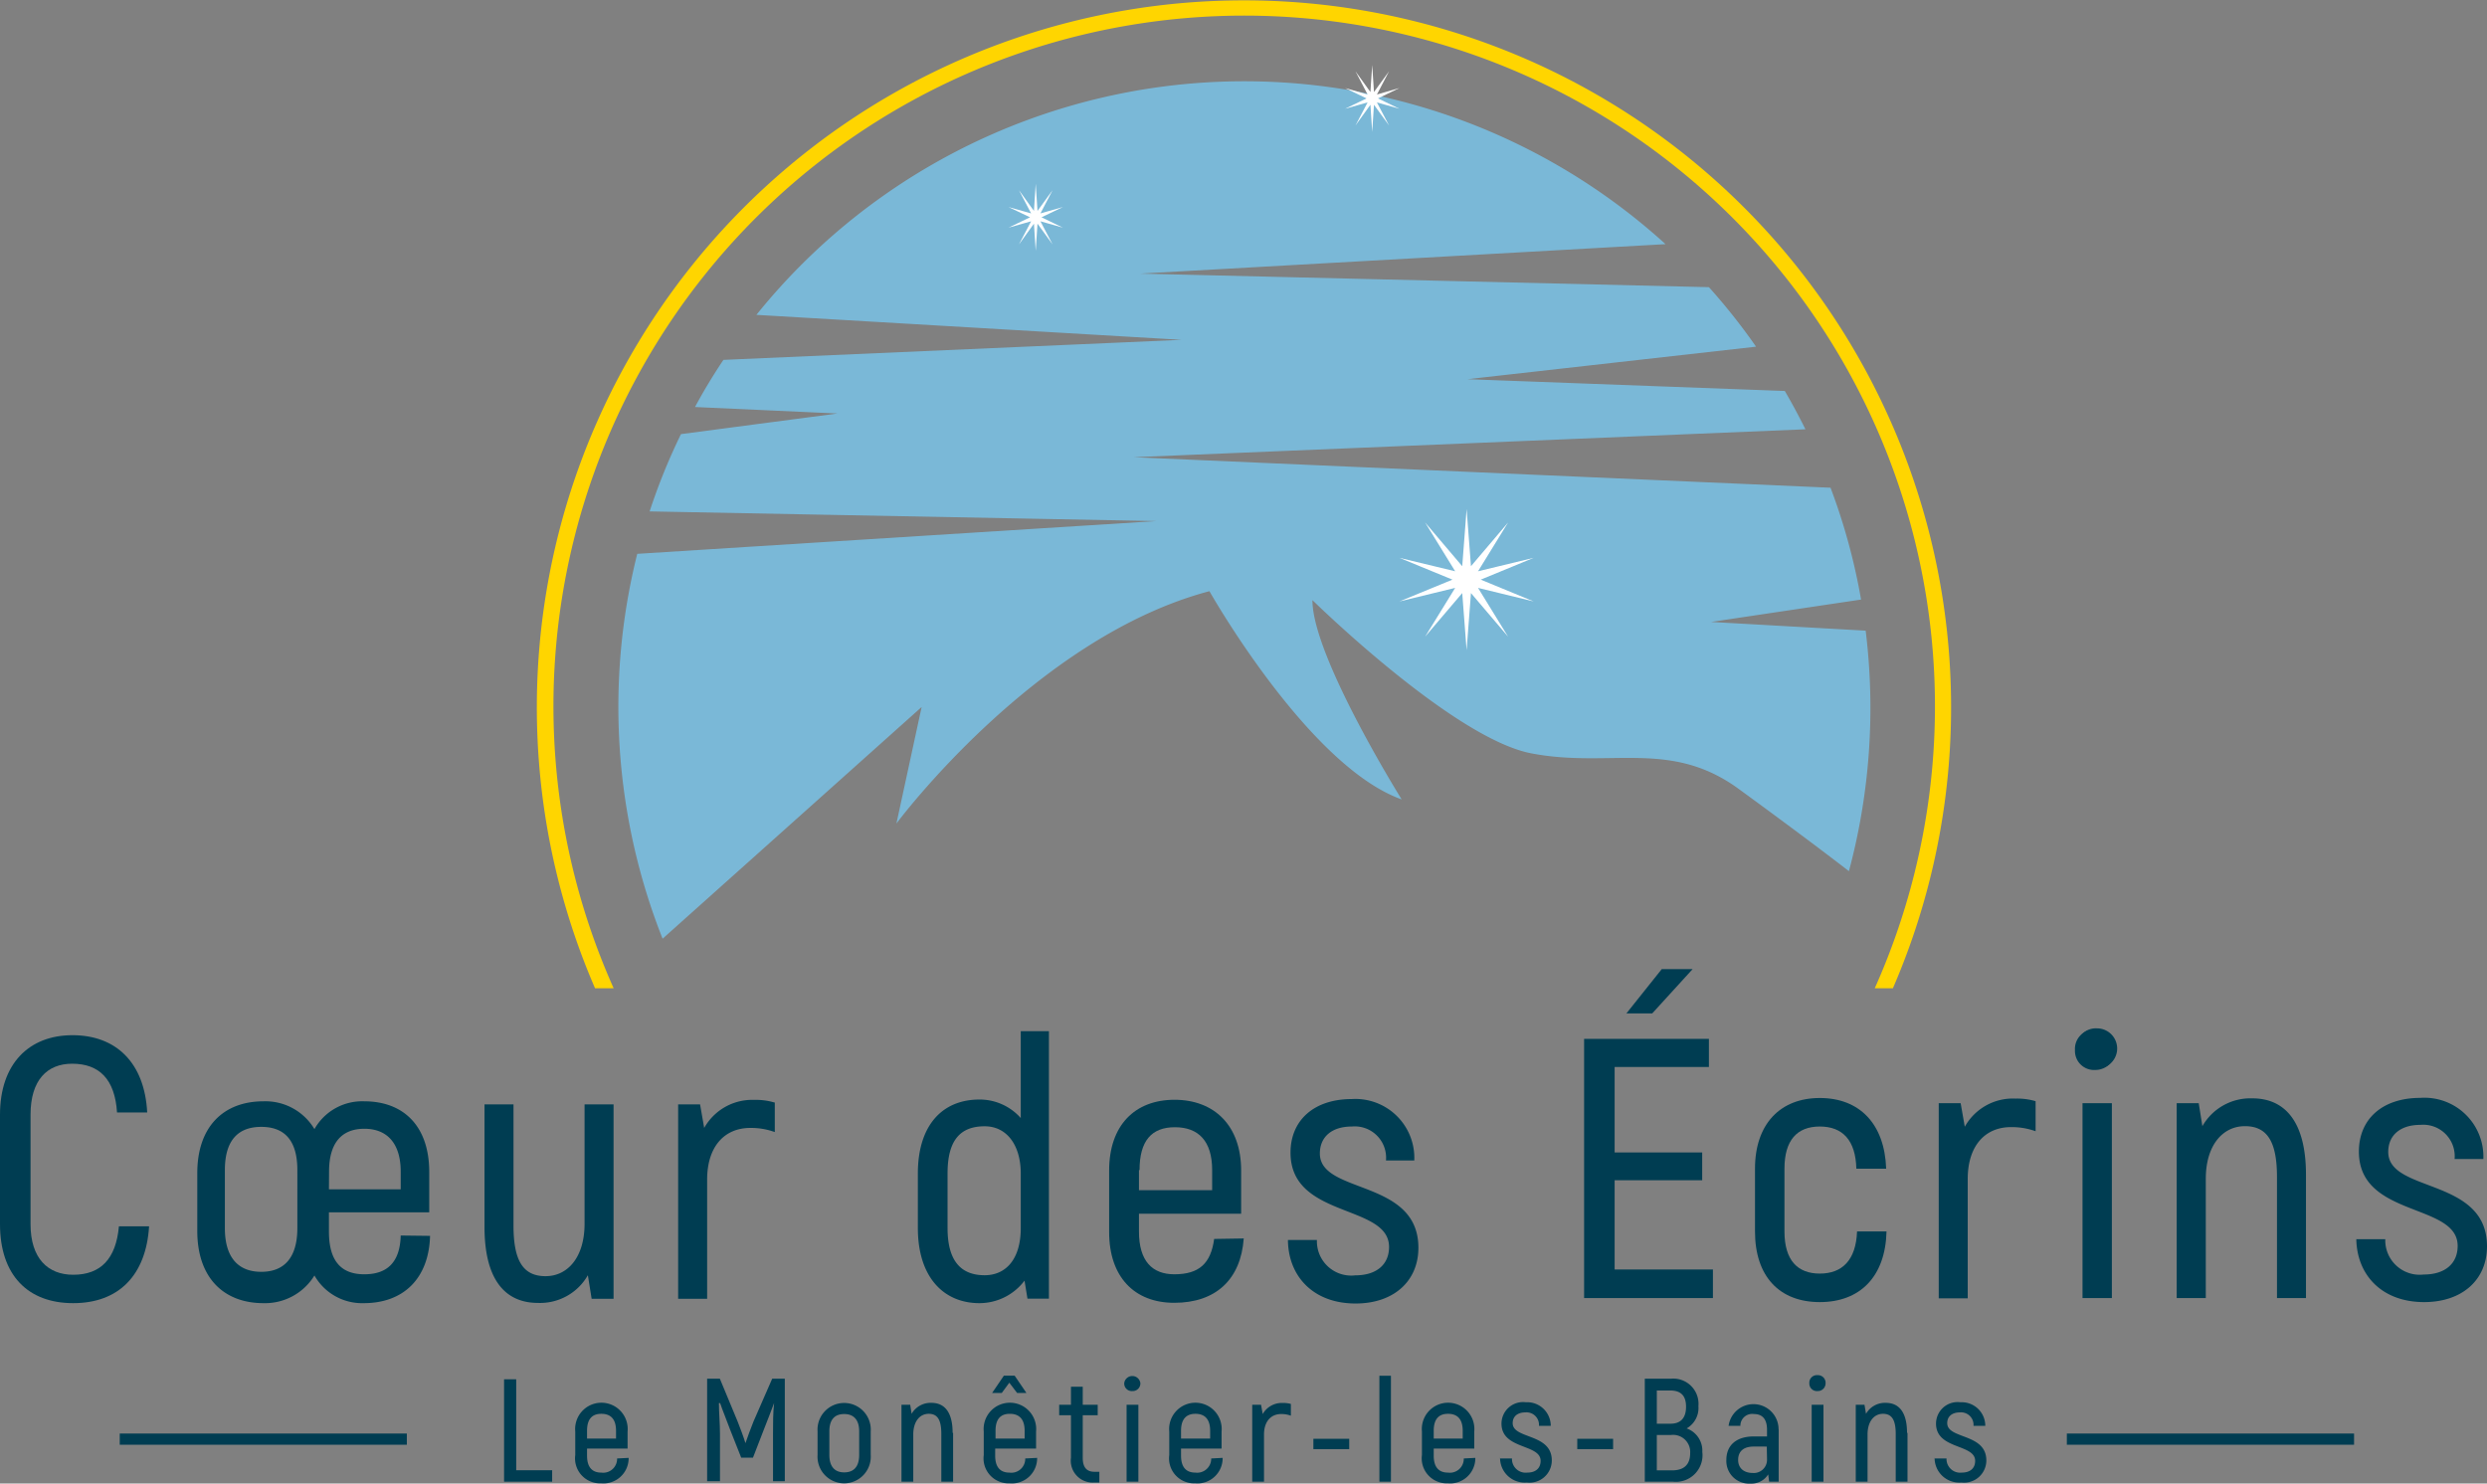 <svg xmlns="http://www.w3.org/2000/svg" xmlns:xlink="http://www.w3.org/1999/xlink" viewBox="0 0 211.02 125.9"><rect x="0" y="0" width="211.02" height="125.9" fill="#808080" stroke="none"/><defs><style>.cls-1,.cls-7{fill:none;}.cls-2{clip-path:url(#clip-path);}.cls-3{fill:#003d52;}.cls-4{fill:#7ab8d7;}.cls-5{fill:#ffd500;}.cls-6{fill:#fff;}.cls-7{stroke:#003d52;stroke-miterlimit:10;stroke-width:0.95px;}</style><clipPath id="clip-path" transform="translate(0 0)"><rect class="cls-1" width="211.02" height="127.84"/></clipPath></defs><g id="Calque_2" data-name="Calque 2"><g id="Calque_1-2" data-name="Calque 1"><g class="cls-2"><path class="cls-3" d="M0,103.88V94.6c0-4.33,2.46-6.75,6.15-6.75s6.12,2.32,6.34,6.56H9.93c-.18-2.83-1.51-4.14-3.81-4.14-2.11,0-3.53,1.38-3.53,4.33v9.28c0,2.92,1.48,4.3,3.62,4.3,2.34,0,3.63-1.35,3.88-4.11h2.56c-.26,4.17-2.59,6.52-6.44,6.52S0,108.21,0,103.88" transform="translate(0 0)"/><path class="cls-3" d="M52.06,93.72v16.5H50.2l-.32-2a4.67,4.67,0,0,1-4.23,2.35c-2.77,0-4.54-1.94-4.54-6.46V93.72h2.46V104c0,3,.82,4.3,2.72,4.3s3.31-1.63,3.31-4.45V93.72Z" transform="translate(0 0)"/><path class="cls-3" d="M65.74,93.56v2.51a5.87,5.87,0,0,0-2.08-.35c-2.21,0-3.66,1.6-3.66,4.39v10.11H57.54V93.72H59.4l.35,2A4.67,4.67,0,0,1,64,93.34a5.48,5.48,0,0,1,1.7.22" transform="translate(0 0)"/><path class="cls-3" d="M89,87.51v22.7H87.18l-.25-1.53a4.8,4.8,0,0,1-3.82,1.91c-3.09,0-5.23-2.26-5.23-6.37V99.58c0-4,2-6.27,5.23-6.27a4.66,4.66,0,0,1,3.5,1.57V87.51ZM86.61,99.58c0-2.38-1.17-4-3.06-4-2.08,0-3.15,1.19-3.15,4v4.64c0,2.83,1.17,4,3.15,4,1.74,0,3.06-1.29,3.06-4Z" transform="translate(0 0)"/><path class="cls-3" d="M105.53,105.1c-.25,3.48-2.37,5.46-5.9,5.46-3.37,0-5.52-2.19-5.52-6V99.33c0-3.83,2.18-6,5.55-6s5.65,2.19,5.65,6V103H96.64v1.51c0,2.51,1.13,3.63,3,3.63,2.12,0,3.1-.93,3.38-3Zm-8.89-5.8V101h6.21V99.3c0-2.48-1.17-3.64-3.16-3.64s-3,1.16-3,3.64" transform="translate(0 0)"/><path class="cls-3" d="M109.28,105.23h2.46a2.91,2.91,0,0,0,3.25,3c1.8,0,2.87-.91,2.87-2.41,0-3.67-8.36-2.39-8.36-8,0-2.76,2-4.55,5.2-4.55A5,5,0,0,1,120,98.48H117.6a2.66,2.66,0,0,0-2.9-2.88c-1.7,0-2.71.88-2.71,2.29,0,3.48,8.36,2.13,8.36,8,0,2.82-2.08,4.73-5.33,4.73-3.57,0-5.71-2.29-5.74-5.39" transform="translate(0 0)"/><path class="cls-3" d="M176.06,89.11a1.63,1.63,0,0,1,1.73-1.73,1.71,1.71,0,1,1,0,3.42,1.62,1.62,0,0,1-1.73-1.69" transform="translate(0 0)"/><polygon class="cls-3" points="46.85 124.77 46.85 125.74 42.77 125.74 42.77 117.05 43.8 117.05 43.8 124.77 46.85 124.77"/><path class="cls-3" d="M53.34,123.72A2.14,2.14,0,0,1,51,125.88a2.12,2.12,0,0,1-2.19-2.4v-2a2.23,2.23,0,1,1,4.44,0v1.45H49.81v.6c0,1,.45,1.44,1.21,1.44a1.18,1.18,0,0,0,1.34-1.2Zm-3.53-2.3v.66h2.46v-.66c0-1-.46-1.44-1.25-1.44s-1.21.46-1.21,1.44" transform="translate(0 0)"/><path class="cls-3" d="M66.59,117v8.7h-1v-4c0-.94,0-1.79.09-2.63h0c-.24.65-.56,1.46-.88,2.28l-.91,2.35h-1l-.93-2.35c-.3-.82-.64-1.63-.86-2.28H61c0,.84.09,1.69.09,2.63v4H60V117h1.08l1.51,3.64c.21.53.53,1.38.66,1.83h0c.15-.45.47-1.3.68-1.83L65.52,117Z" transform="translate(0 0)"/><path class="cls-3" d="M69.37,123.47v-2a2.26,2.26,0,1,1,4.51,0v2a2.26,2.26,0,1,1-4.51,0m3.53,0v-2c0-1-.48-1.47-1.27-1.47s-1.26.45-1.26,1.47v2c0,1,.47,1.48,1.26,1.48s1.27-.46,1.27-1.48" transform="translate(0 0)"/><path class="cls-3" d="M80.87,121.6v4.14h-1v-4.06c0-1.18-.32-1.7-1.07-1.7s-1.31.64-1.31,1.76v4h-1v-6.53h.74l.12.77a1.86,1.86,0,0,1,1.68-.93c1.1,0,1.8.77,1.8,2.55" transform="translate(0 0)"/><path class="cls-3" d="M88,123.72a2.14,2.14,0,0,1-2.34,2.16,2.12,2.12,0,0,1-2.19-2.4v-2a2.23,2.23,0,1,1,4.44,0v1.45H84.44v.6c0,1,.45,1.44,1.21,1.44a1.18,1.18,0,0,0,1.34-1.2Zm-3-5.51h-.82l1-1.47h.91l1,1.47H86.3l-.66-.87Zm-.53,3.21v.66h2.47v-.66c0-1-.47-1.44-1.26-1.44s-1.21.46-1.21,1.44" transform="translate(0 0)"/><path class="cls-3" d="M93.28,124.9v.91h-.41a1.86,1.86,0,0,1-2-2.1V120.1h-1v-.89h1v-1.53h1v1.53h1.27v.89H91.87v3.61c0,.79.31,1.19,1,1.19Z" transform="translate(0 0)"/><path class="cls-3" d="M95.39,117.38a.69.69,0,0,1,1.37,0,.65.65,0,0,1-.68.67.64.64,0,0,1-.69-.67m.2,1.83h1v6.53h-1Z" transform="translate(0 0)"/><path class="cls-3" d="M103.74,123.72a2.14,2.14,0,0,1-2.34,2.16,2.12,2.12,0,0,1-2.19-2.4v-2a2.23,2.23,0,1,1,4.44,0v1.45h-3.44v.6c0,1,.45,1.44,1.22,1.44a1.19,1.19,0,0,0,1.34-1.2Zm-3.53-2.3v.66h2.47v-.66c0-1-.47-1.44-1.25-1.44s-1.22.46-1.22,1.44" transform="translate(0 0)"/><path class="cls-3" d="M109.53,119.14v1a2.29,2.29,0,0,0-.83-.14c-.87,0-1.45.64-1.45,1.74v4h-1v-6.53H107l.14.79a1.86,1.86,0,0,1,1.7-.94,2.35,2.35,0,0,1,.68.08" transform="translate(0 0)"/><rect class="cls-3" x="111.44" y="122.1" width="3.04" height="0.88"/><rect class="cls-3" x="117.04" y="116.75" width="0.98" height="8.99"/><path class="cls-3" d="M125.18,123.72a2.14,2.14,0,0,1-2.34,2.16,2.12,2.12,0,0,1-2.19-2.4v-2a2.23,2.23,0,1,1,4.44,0v1.45h-3.44v.6c0,1,.45,1.44,1.21,1.44a1.18,1.18,0,0,0,1.34-1.2Zm-3.53-2.3v.66h2.46v-.66c0-1-.46-1.44-1.25-1.44s-1.21.46-1.21,1.44" transform="translate(0 0)"/><path class="cls-3" d="M127.29,123.77h1a1.16,1.16,0,0,0,1.29,1.2c.71,0,1.14-.36,1.14-1,0-1.45-3.32-.94-3.32-3.16a1.83,1.83,0,0,1,2.07-1.81,2,2,0,0,1,2.11,2h-1a1.06,1.06,0,0,0-1.15-1.14c-.68,0-1.08.35-1.08.91,0,1.38,3.32.84,3.32,3.17a1.89,1.89,0,0,1-2.12,1.87,2.09,2.09,0,0,1-2.27-2.13" transform="translate(0 0)"/><rect class="cls-3" x="133.83" y="122.1" width="3.04" height="0.88"/><path class="cls-3" d="M144.45,123.31a2.26,2.26,0,0,1-2.5,2.43h-2.39V117h2.23a2.14,2.14,0,0,1,2.32,2.32,2,2,0,0,1-1,1.9,2,2,0,0,1,1.33,2M140.58,118v2.82h1.16c.88,0,1.32-.5,1.32-1.44s-.44-1.38-1.35-1.38Zm2.83,5.31a1.45,1.45,0,0,0-1.64-1.53h-1.19v3h1.28c1,0,1.55-.46,1.55-1.47" transform="translate(0 0)"/><path class="cls-3" d="M150.92,121.31v4.43h-.81l-.08-.62a1.66,1.66,0,0,1-1.5.78,1.92,1.92,0,0,1-2.05-2c0-1.29.89-2,2.33-2h1.12v-.57c0-.86-.36-1.33-1.11-1.33a1,1,0,0,0-1.15,1h-1a2.13,2.13,0,0,1,4.24.31m-1,1.45H148.8c-.85,0-1.32.4-1.32,1.13S148,125,148.72,125a1.12,1.12,0,0,0,1.21-1.16Z" transform="translate(0 0)"/><path class="cls-3" d="M153.52,117.38a.64.64,0,0,1,.69-.68.65.65,0,0,1,.69.68.66.66,0,0,1-.69.67.64.64,0,0,1-.69-.67m.2,1.83h1v6.53h-1Z" transform="translate(0 0)"/><path class="cls-3" d="M161.85,121.6v4.14h-1v-4.06c0-1.18-.33-1.7-1.08-1.7s-1.31.64-1.31,1.76v4h-1v-6.53h.74l.13.77a1.85,1.85,0,0,1,1.67-.93c1.11,0,1.81.77,1.81,2.55" transform="translate(0 0)"/><path class="cls-3" d="M164.16,123.77h1a1.16,1.16,0,0,0,1.29,1.2c.71,0,1.14-.36,1.14-1,0-1.45-3.32-.94-3.32-3.16a1.83,1.83,0,0,1,2.07-1.81,2,2,0,0,1,2.11,2h-1a1.06,1.06,0,0,0-1.15-1.14c-.68,0-1.08.35-1.08.91,0,1.38,3.32.84,3.32,3.17a1.89,1.89,0,0,1-2.12,1.87,2.09,2.09,0,0,1-2.27-2.13" transform="translate(0 0)"/><path class="cls-4" d="M76.06,69.89S87.77,54.1,102.62,50.17c0,0,8.39,14.86,16.31,17.67,0,0-7.59-12.16-7.57-16.91,0,0,11.92,11.72,18.56,13s11.78-1.22,17.58,3c3.76,2.74,7.33,5.41,9.38,7a53.54,53.54,0,0,0,1.42-20.41l-13.12-.74,12.73-1.9a52.13,52.13,0,0,0-2.59-9.49L96.19,38.8l57-2.37c-.55-1.1-1.13-2.19-1.75-3.25l-26.93-1L149,29.42a52,52,0,0,0-4-5.05L96.74,23.22l44.58-2.5a53.13,53.13,0,0,0-77.14,6l36.08,2.12-38.88,1.7c-.86,1.29-1.67,2.62-2.41,4l12.09.55L57.78,36.84a51.44,51.44,0,0,0-2.66,6.56l43,.82L54.07,47a53.44,53.44,0,0,0,2.15,32.66L78.2,60Z" transform="translate(0 0)"/><path class="cls-5" d="M52.07,83.87a58.61,58.61,0,1,1,107,0h1.54a60,60,0,1,0-110.12,0Z" transform="translate(0 0)"/><polygon class="cls-6" points="124.44 43.2 124.81 48.05 127.96 44.34 125.41 48.48 130.13 47.34 125.64 49.19 130.13 51.04 125.41 49.89 127.96 54.03 124.81 50.33 124.44 55.18 124.07 50.33 120.92 54.03 123.47 49.89 118.74 51.04 123.24 49.19 118.74 47.34 123.47 48.48 120.92 44.34 124.07 48.05 124.44 43.2"/><line class="cls-7" x1="34.52" y1="122.13" x2="10.16" y2="122.13"/><line class="cls-7" x1="199.74" y1="122.13" x2="175.37" y2="122.13"/><polygon class="cls-6" points="87.88 15.6 88.03 17.9 89.31 16.14 88.28 18.11 90.19 17.57 88.37 18.44 90.19 19.32 88.28 18.78 89.31 20.74 88.03 18.98 87.88 21.29 87.73 18.98 86.46 20.74 87.49 18.78 85.57 19.32 87.4 18.44 85.57 17.57 87.49 18.11 86.46 16.14 87.73 17.9 87.88 15.6"/><polygon class="cls-6" points="116.43 5.51 116.58 7.81 117.86 6.05 116.83 8.02 118.74 7.47 116.92 8.35 118.74 9.23 116.83 8.69 117.86 10.65 116.58 8.89 116.43 11.2 116.28 8.89 115.01 10.65 116.04 8.69 114.13 9.23 115.95 8.35 114.13 7.47 116.04 8.02 115.01 6.05 116.28 7.81 116.43 5.51"/><path class="cls-3" d="M34,104.85c-.06,2.26-1.13,3.29-3.09,3.29s-3-1.12-3-3.63v-1.63h8.51V99.46c0-3.86-2.14-6-5.52-6a4.65,4.65,0,0,0-4.22,2.36,4.84,4.84,0,0,0-4.32-2.36c-3.41,0-5.62,2.17-5.62,6.09v4.92c0,3.93,2.21,6.12,5.62,6.12a4.91,4.91,0,0,0,4.32-2.35,4.65,4.65,0,0,0,4.19,2.35c3.34,0,5.52-2.07,5.62-5.71Zm-6.08-5.42c0-2.48,1.1-3.64,3-3.64S34,97,34,99.43v1.5H27.91Zm-2.69,4.79c0,2.54-1.14,3.71-3.06,3.71s-3.09-1.17-3.09-3.71V99.3c0-2.54,1.13-3.67,3.09-3.67s3.06,1.13,3.06,3.67Z" transform="translate(0 0)"/><path class="cls-3" d="M145.34,107.73v2.43H134.41v-22H145v2.39h-8V97.8h7.43v2.36H137v7.57ZM140.19,86H138L141,82.24h2.62Z" transform="translate(0 0)"/><path class="cls-3" d="M148.91,104.5V99.18c0-3.8,2.15-6,5.5-6s5.5,2.17,5.63,6h-2.53c-.06-2.42-1.17-3.58-3.1-3.58s-3,1.16-3,3.58v5.32c0,2.45,1.11,3.58,3,3.58s3.07-1.13,3.16-3.58h2.5c-.09,3.83-2.24,6-5.66,6s-5.5-2.17-5.5-6" transform="translate(0 0)"/><path class="cls-3" d="M172.72,93.46V96a6,6,0,0,0-2.09-.35c-2.21,0-3.67,1.6-3.67,4.4v10.13H164.5V93.62h1.86l.35,2a4.67,4.67,0,0,1,4.3-2.39,5.59,5.59,0,0,1,1.71.22" transform="translate(0 0)"/><path class="cls-3" d="M176.19,89a1.64,1.64,0,0,1,1.74-1.73,1.71,1.71,0,1,1,0,3.42A1.62,1.62,0,0,1,176.19,89m.51,4.62h2.49v16.54H176.7Z" transform="translate(0 0)"/><path class="cls-3" d="M195.66,99.69v10.47H193.2V99.88c0-3-.83-4.31-2.72-4.31s-3.32,1.63-3.32,4.46v10.13h-2.47V93.62h1.87l.31,1.95a4.69,4.69,0,0,1,4.24-2.36c2.78,0,4.55,2,4.55,6.48" transform="translate(0 0)"/><path class="cls-3" d="M199.93,105.16h2.46a2.92,2.92,0,0,0,3.26,3c1.8,0,2.88-.92,2.88-2.43,0-3.67-8.38-2.38-8.38-8,0-2.77,2-4.56,5.21-4.56a5,5,0,0,1,5.35,5.19h-2.44a2.67,2.67,0,0,0-2.91-2.9c-1.7,0-2.72.88-2.72,2.3,0,3.49,8.38,2.14,8.38,8,0,2.83-2.08,4.74-5.34,4.74-3.57,0-5.72-2.29-5.75-5.4" transform="translate(0 0)"/></g></g></g></svg>